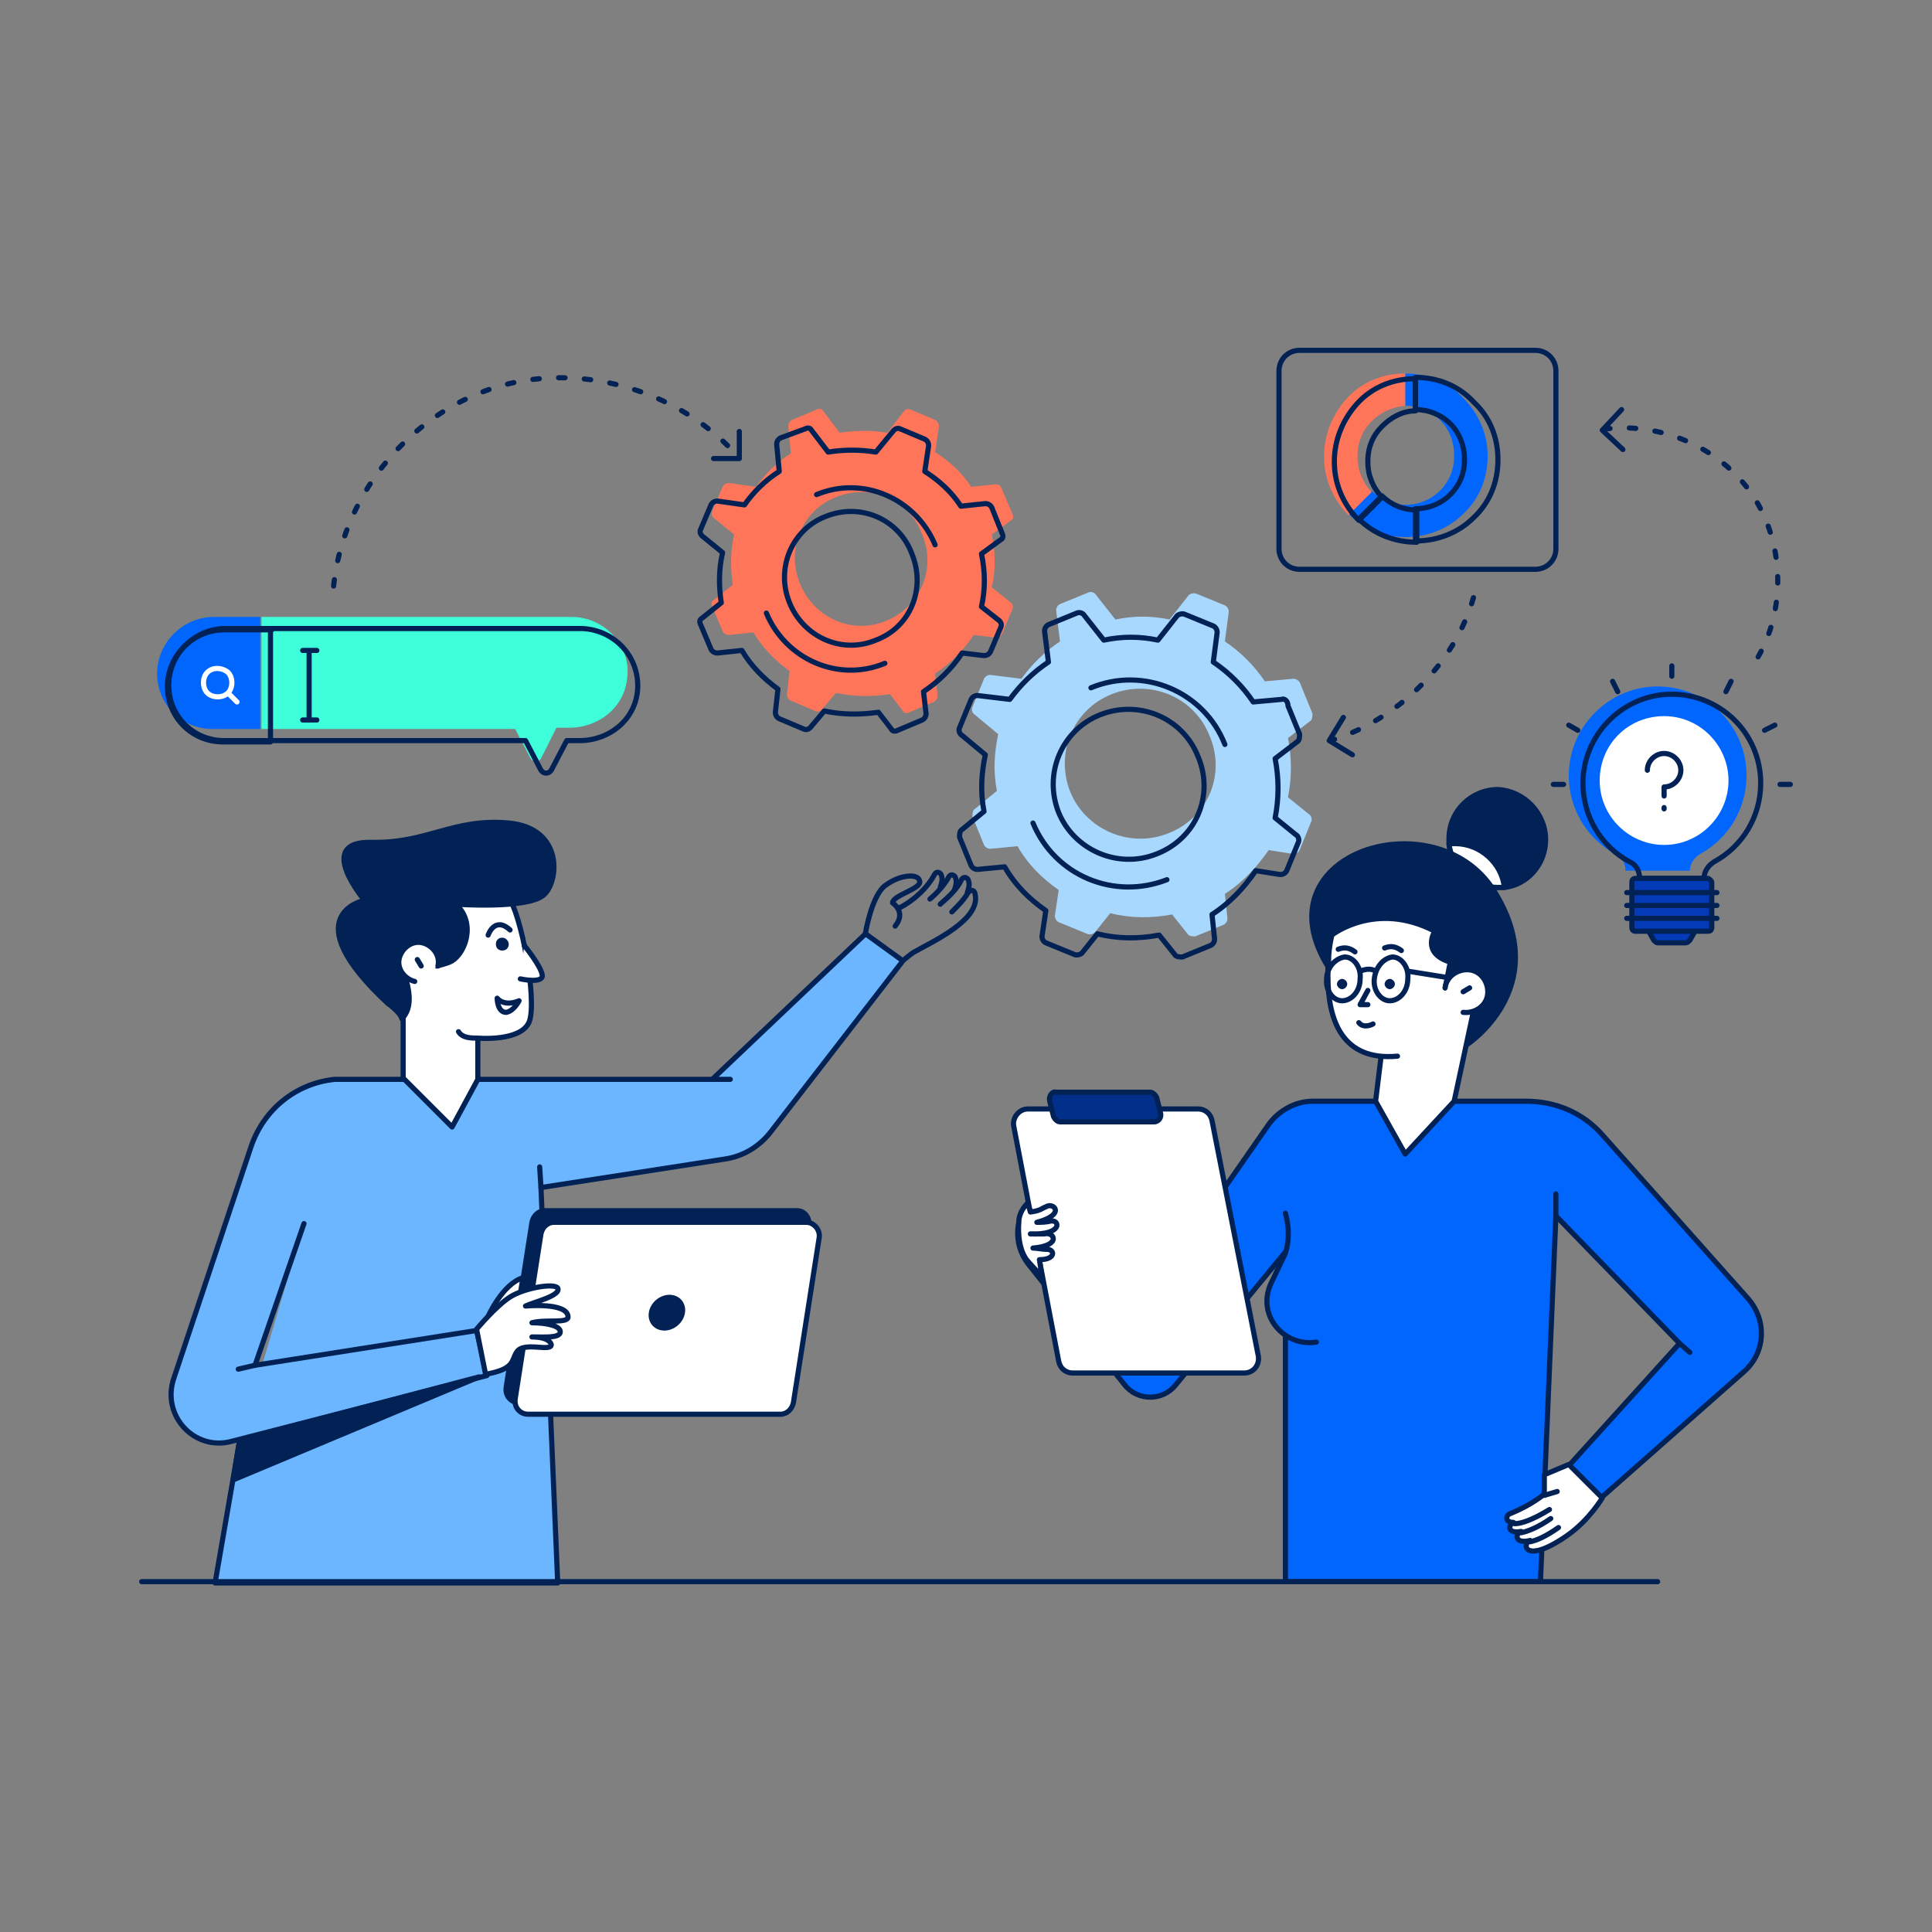 <?xml version="1.0" encoding="utf-8"?>
<svg xmlns="http://www.w3.org/2000/svg" id="Layer_1" style="enable-background:new 0 0 150 150" version="1.1" viewBox="0 0 150 150" x="0" y="0">
  <rect x="0" y="0" width="150" height="150" fill="#808080" stroke="none"/>
  <style>.st0{fill:#fff;stroke:#022256;stroke-width:.4;stroke-linecap:round;stroke-linejoin:round;stroke-miterlimit:10}.st4{fill:#ff755a}.st5{stroke-dasharray:.5,1.5}.st5,.st6{fill:none;stroke:#022256;stroke-width:.4;stroke-linecap:round;stroke-linejoin:round;stroke-miterlimit:10}.st7{fill:#022256}.st10,.st8{fill:#033ab7;stroke:#022256;stroke-width:.4;stroke-linecap:round;stroke-linejoin:round;stroke-miterlimit:10}.st10{fill:#022256}.st12,.st13,.st24{fill:#0066fe}.st13,.st24{stroke:#022256;stroke-width:.4;stroke-linecap:round;stroke-linejoin:round;stroke-miterlimit:10}.st24{fill:none;stroke:#fff}</style>
  <g id="Process">
    <path class="st10" d="M120 65.2c0 1.9-1.4 3.5-3.2 3.7h-.5c-1.9 0-3.6-1.5-3.8-3.4v-.4c0-2.1 1.7-3.8 3.8-3.8 2 .1 3.7 1.8 3.7 3.9z"/>
    <path class="st0" d="M116.8 68.9h-.5c-1.9 0-3.6-1.5-3.8-3.4h.5c1.9 0 3.6 1.5 3.8 3.4z"/>
    <path d="m23.6 95-3.8 11 17.2-2.7.8 3.5-19.8 5.1c-2.9.8-5.5-2-4.5-4.9l6-18c1-2.9 3.5-4.9 6.5-5.2h29.3l11.9-11.3 2.9 2.1-10.2 13.2c-.9 1.2-2.2 2-3.7 2.2L42 92.2l1.3 30.7H16.7l1.9-11" style="fill:#6cb6ff;stroke:#022256;stroke-width:.4;stroke-linecap:round;stroke-linejoin:round;stroke-miterlimit:10"/>
    <path class="st10" d="m62.8 95.2-2 12.8c-.1.5-.5.9-1 .9H40.3c-.6 0-1.1-.5-1-1.2l2-12.8c.1-.5.5-.9 1-.9h19.6c.6 0 1 .6.9 1.2z"/>
    <path class="st0" d="m63.6 96.1-2 12.8c-.1.5-.5.9-1 .9H41c-.6 0-1.1-.5-1-1.2l2-12.8c.1-.5.5-.9 1-.9h19.6c.6 0 1.1.6 1 1.2zM37.1 83.8v-3.2s3.4.3 4-1.3c.6-1.7-.6-8.3-1.7-9.8-1.2-1.5-8.1.3-8.1.3v13.9l3.8 3.8 2-3.7z"/>
    <path class="st10" d="M31.3 79c.9-1.1.3-2.7-.1-4.1-.1-.5 0-.9.6-1.2 1.8-.9 2.1 1.3 2.1 1.3s.9-.2 1.2-.4c1-.6 1.9-2.9.3-4.4 0 0 5.5.4 6.8-.7 1.2-1 1.6-5.2-2.7-5.6s-6.3 1.6-10.7 1.5c-4.4-.1-.5 4.5-.5 4.5s-5.6 1.1 1.8 8c0 0 1 .7 1.1 1.2l.1-.1z"/>
    <path class="st0" d="M35.6 80.1c.3.5 1 .5 1.5.5"/>
    <path class="st7" d="M39.5 73.3c0 .3-.2.5-.5.5s-.5-.2-.5-.5.2-.5.5-.5.5.3.5.5z"/>
    <path class="st6" d="M37.9 72.6s.5-1.5 1.7-.4"/>
    <path class="st0" d="M40.7 73.4s1.3 1.6 1.4 2.3-1.7.3-1.7.3M32.2 76.2c-.8-.2-1.4-1-1.2-1.8.2-.8 1-1.4 1.8-1.2.8.2 1.4 1 1.2 1.8M38.6 77.5s.5.7 1.7.2c0 0-.4.8-1 .9-.7 0-.7-1.1-.7-1.1z"/>
    <path class="st6" d="m32.4 74.5.3.5M42 92.2l-.1-1.6"/>
    <ellipse class="st10" cx="51.8" cy="101.9" rx="1.3" ry="1.1" transform="rotate(-40.706 51.811 101.937)"/>
    <path class="st0" d="M37.9 102.2s1.1-2.5 2.7-3l-.4 2.5-2.3.5z"/>
    <path class="st0" d="M37 103.2s1.5-1.8 2.6-2.5 3.4-1.1 3.7-.7c.3.6-1.9 1.1-2.5 1.4 0 0 3.2-.3 3.3.8.1.6-1.7.2-2.8.5 1 0 2.2.2 2.2.7 0 .5-1.2.4-2.2.4.8 0 1.4.2 1.5.6 0 .6-2.2-.3-2.7.6-.4.6-.1 1.3-2.4 1.7l-.7-3.5z"/>
    <path d="M48.7 52.6c-.2 2.3-2.2 3.9-4.5 3.9h-1L42 58.9c-.2.3-.6.3-.8 0L40 56.6H20.3v-8.7h24.1c2.5 0 4.6 2.2 4.3 4.7z" style="fill:#3effda"/>
    <path class="st12" d="M20.3 47.9h-3.7c-1.2 0-2.3.5-3.1 1.3-.8.8-1.3 1.9-1.3 3.1 0 2.4 1.9 4.3 4.3 4.3h3.7v-8.7z"/>
    <path class="st6" d="M49.5 53.6c-.2 2.3-2.2 3.9-4.5 3.9h-1l-1.2 2.3c-.2.3-.6.3-.8 0l-1.2-2.3H17.4c-2.4 0-4.3-1.9-4.3-4.3 0-1.2.5-2.3 1.3-3.1s1.9-1.3 3.1-1.3h27.7c2.5.1 4.5 2.2 4.3 4.8z"/>
    <path class="st6" d="M21.1 48.9h-3.7c-1.2 0-2.3.5-3.1 1.3S13 52.1 13 53.3c0 2.4 1.9 4.3 4.3 4.3H21v-8.7zM24 50.5v5.4M23.5 50.5h1.1M23.5 55.9h1.1"/>
    <path class="st24" d="M17.7 52.2c.4.4.4 1.2 0 1.6-.4.4-1.2.4-1.6 0-.4-.4-.4-1.2 0-1.6.4-.4 1.1-.4 1.6 0zM17.7 53.8l.7.7"/>
    <path d="m100.4 52.7-2.2.2c-.8-1.2-1.9-2.3-3.1-3.1l.3-2.3c0-.2-.1-.4-.3-.5l-2.2-.9c-.2-.1-.5 0-.6.1l-1.5 1.9c-1.4-.3-2.8-.3-4.2 0l-1.5-1.9c-.1-.2-.4-.3-.6-.2l-2.2.9c-.2.1-.3.3-.3.5l.3 2.4c-1.2.8-2.2 1.8-3 2.9l-2.4-.3c-.2 0-.4.1-.5.3l-.9 2.2c-.1.2 0 .5.2.6l1.8 1.5c-.3 1.4-.4 2.9-.1 4.4l-1.7 1.4c-.2.1-.2.4-.2.6l.9 2.2c.1.2.3.3.5.3l2.1-.2c.8 1.4 1.9 2.5 3.2 3.4l-.3 2c0 .2.1.4.3.5l2.2.9c.2.1.5 0 .6-.1l1.2-1.5c1.6.4 3.2.4 4.8.1l1.2 1.5c.1.2.4.2.6.2l2.2-.9c.2-.1.3-.3.3-.5l-.2-1.9c1.4-.9 2.5-2.1 3.4-3.4l1.9.3c.2 0 .4-.1.5-.3l.9-2.2c.1-.2 0-.5-.2-.6l-1.6-1.3c.3-1.5.3-3.1 0-4.6l1.7-1.3c.2-.1.2-.4.2-.6l-.9-2.2c-.1-.4-.4-.5-.6-.5zm-9.7 12c-3 1.2-6.4-.3-7.6-3.2-1.2-3 .2-6.4 3.2-7.6 3-1.2 6.4.2 7.6 3.2 1.3 3-.1 6.4-3.2 7.6z" style="fill:#a9d8ff"/>
    <path class="st6" d="m99.5 54.3-2.2.2c-.8-1.2-1.9-2.3-3.1-3.1l.3-2.3c0-.2-.1-.4-.3-.5l-2.2-.9c-.2-.1-.5 0-.6.1l-1.5 1.9c-1.4-.3-2.8-.3-4.2 0h0l-1.5-1.9c-.1-.2-.4-.3-.6-.2l-2.2.9c-.2.1-.3.3-.3.5l.3 2.4h0c-1.2.8-2.2 1.8-3 2.9l-2.5-.3c-.2 0-.4.1-.5.3l-.9 2.2c-.1.2 0 .5.2.6l1.8 1.5c-.3 1.4-.4 2.9-.1 4.4l-1.7 1.4c-.2.1-.2.4-.2.6l.9 2.2c.1.2.3.3.5.3l2.1-.2c.8 1.4 1.9 2.5 3.2 3.4l-.3 2c0 .2.1.4.3.5l2.2.9c.2.1.5 0 .6-.1l1.2-1.5c1.6.4 3.2.4 4.8.1l1.2 1.5c.1.2.4.2.6.2l2.2-.9c.2-.1.3-.3.3-.5l-.2-1.9c1.4-.9 2.5-2.1 3.4-3.4l1.9.3c.2 0 .4-.1.5-.3l.9-2.2c.1-.2 0-.5-.2-.6L99 63.5c.3-1.5.3-3.1 0-4.6l1.7-1.3c.2-.1.2-.4.2-.6l-.9-2.2c0-.4-.3-.6-.5-.5zm-9.7 12c-3 1.2-6.4-.3-7.6-3.2-1.2-3 .2-6.4 3.2-7.6 3-1.2 6.4.2 7.6 3.2 1.3 3-.1 6.4-3.2 7.6z"/>
    <path class="st6" d="M84.7 53.4c4.1-1.7 8.8.3 10.4 4.4m-4.5 10.5c-4.1 1.6-8.7-.3-10.4-4.4"/>
    <path class="st4" d="m77.3 37.6-1.9.2c-.7-1.1-1.7-2-2.8-2.7l.3-2c0-.2-.1-.4-.3-.5l-1.9-.8c-.2-.1-.4 0-.5.1l-1.3 1.7c-1.2-.2-2.5-.2-3.7 0l-1.3-1.7c-.1-.2-.3-.2-.5-.1l-1.9.8c-.2.1-.3.3-.3.5l.2 2.1c-1.1.7-2 1.6-2.7 2.6l-2.1-.3c-.2 0-.4.1-.5.3l-.8 1.9c-.1.2 0 .4.1.5l1.6 1.3c-.3 1.3-.3 2.6-.1 3.9l-1.5 1.2c-.2.1-.2.3-.1.5l.8 1.9c.1.2.3.3.5.3l1.9-.2c.7 1.2 1.7 2.2 2.8 3l-.2 1.8c0 .2.1.4.3.5l1.9.8c.2.1.4 0 .5-.1l1.1-1.3c1.4.3 2.8.3 4.2.1l1 1.3c.1.2.3.2.5.1l1.9-.8c.2-.1.3-.3.3-.5l-.2-1.7c1.2-.8 2.2-1.8 3-3l1.7.2c.2 0 .4-.1.5-.3l.8-1.9c.1-.2 0-.4-.1-.5L77 45.6c.3-1.3.3-2.7 0-4.1l1.5-1.1c.2-.1.2-.3.1-.5l-.8-1.9c-.1-.3-.3-.4-.5-.4zm-8.5 10.6c-2.6 1.1-5.6-.2-6.7-2.9-1.1-2.7.2-5.7 2.8-6.7 2.7-1.1 5.7.2 6.7 2.9 1.1 2.6-.1 5.6-2.8 6.7z"/>
    <path class="st6" d="m76.5 39.1-1.9.2c-.7-1.1-1.7-2-2.8-2.7l.3-2c0-.2-.1-.4-.3-.5l-1.9-.8c-.2-.1-.4 0-.5.1L68 35.1c-1.2-.2-2.5-.2-3.7 0h0L63 33.4c-.1-.2-.3-.2-.5-.1l-1.9.7c-.2.1-.3.3-.3.5l.2 2.1h0c-1.1.7-2 1.6-2.7 2.6l-2.1-.3c-.2 0-.4.1-.5.3l-.8 1.9c-.1.2 0 .4.1.5l1.6 1.3c-.3 1.3-.3 2.6-.1 3.9L54.5 48c-.2.1-.2.3-.1.5l.8 1.9c.1.2.3.3.5.3l1.9-.2c.7 1.2 1.7 2.2 2.8 3l-.2 1.8c0 .2.1.4.3.5l1.9.8c.2.1.4 0 .5-.1l1.1-1.3c1.4.3 2.8.3 4.2.1l1 1.3c.1.2.3.2.5.1l1.9-.8c.2-.1.3-.3.3-.5l-.2-1.7c1.2-.8 2.2-1.8 3-3l1.7.2c.2 0 .4-.1.5-.3l.8-1.9c.1-.2 0-.4-.1-.5l-1.4-1.1c.3-1.3.3-2.7 0-4.1l1.5-1.1c.2-.1.2-.3.1-.5l-.8-2c-.1-.2-.3-.3-.5-.3zM68 49.7c-2.6 1.1-5.6-.2-6.7-2.9-1.1-2.7.2-5.7 2.8-6.7 2.7-1.1 5.7.2 6.7 2.9 1.1 2.7-.1 5.7-2.8 6.7z"/>
    <path class="st6" d="M63.4 38.4c3.6-1.5 7.7.3 9.2 3.9m-3.9 9.2c-3.6 1.5-7.7-.3-9.2-3.9"/>
    <path class="st13" d="M99.8 97.2v25.6h19.8l1.2-28.4 9.6 9.9-8.6 9.5 2.5 2.5 11.1-9.8c1.7-1.5 1.8-4 .3-5.7l-11.3-12.7c-1.5-1.7-3.6-2.6-5.9-2.6h-16.6c-1.3 0-2.6.7-3.4 1.8l-9.8 14.1-8.5-8.4h0c-1.4 1.3-1.6 3.5-.4 5.1l7.5 9.4c1 1.3 3 1.3 4 0l8.5-10.3"/>
    <path class="st0" d="m115.3 74.3-7.1-.2-1.4 11.4 2.3 4.1 3.8-4.1z"/>
    <path class="st0" d="M113.9 69.9h-6.5c-2.4 0-4.3 1.9-4.3 4.3v1.6c0 3.4 1.1 6.6 5.4 6.2"/>
    <path class="st10" d="M103.2 75.2s-.2-.8.2-2.6c0 0 3.4-2.7 8-.3 0 0-1.1 1.7 1.2 2.4l-.4 2s.8-1.5 2.2-1.3c1.8.1-.1 4.2-.1 4.2l-.4 1.5s6.6-4.3 2.3-11.6c-4.3-7.7-18.8-3.4-13 5.7z"/>
    <path class="st0" d="M113.6 78.6c.9.1 1.8-.5 1.9-1.4.1-.9-.5-1.8-1.4-1.9-.9-.1-1.8.5-1.9 1.4"/>
    <path class="st6" d="M106.6 79.5s-.7.4-1.1-.1M103.9 73.7c.5-.2.9-.1 1.3.2"/>
    <path class="st0" d="m106.2 76.9-.6 1.1h.6"/>
    <path class="st6" d="m114.1 76.7-.5.3"/>
    <path class="st7" d="M108.3 76.4c0 .2-.2.4-.4.4s-.4-.2-.4-.4.2-.4.4-.4.4.2.4.4z"/>
    <path class="st6" d="M107.5 73.6c.5-.2.9-.1 1.3.2"/>
    <path class="st13" d="M99.8 94.2c.3 1.1.3 2.1 0 3.1l-1.1 2.3c-1.2 2.5 1 5 3.5 4.6"/>
    <path class="st0" d="M124.4 116.3s-1 1.7-2.7 2.9c-3.3 2.3-3.6.7-2.9.4-1.2.3-1.2-.5-.7-.7-1.1.2-1-.5-.6-.7-.7 0-.6-.6-.2-.7 1.7-.7 2.6-1.5 2.6-1.5v-1.5l1.9-.8 2.6 2.6z"/>
    <path class="st6" d="M117.6 118.3c.5 0 1.4-.3 2.7-1.1M118.1 119c.5-.1 1.3-.4 2.3-1.1M118.8 119.7c.5-.1 1.2-.4 2.2-1.1"/>
    <path class="st0" d="m119.9 116.1 1-.3M78.7 87.4l3.5 18.3c.1.5.5.9 1.1.9h13.3c.7 0 1.2-.6 1.1-1.3L94.1 87c-.1-.5-.5-.9-1.1-.9H79.8c-.7 0-1.2.7-1.1 1.3z"/>
    <path class="st0" d="M80 95.8c2.5.1 2.3-1.1 1.6-1-.4.1-.8.1-1.1.1 2.3-.6 1.3-1.6.7-1.2-.3.1-.4.3-1.2.4l-.2-.7s-.7.6-.7 1.5c0 0-.2 1.8.6 2.9.6.7 1.2 1.3 1.2 1.3l-.2-1.3c1.3 0 1.2-.8.6-.8-.4 0-.8-.1-1.1-.1 2.3-.2 1.6-1.3.9-1.1H80"/>
    <path class="st6" d="M106.7 76c-.1.9.5 1.7 1.2 1.7s1.4-.7 1.4-1.7c.1-.9-.5-1.7-1.2-1.7-.7.1-1.3.8-1.4 1.7zM106.8 75.4c-.3-.2-.7-.2-1.2 0"/>
    <path class="st7" d="M104.6 76.4c0 .2-.2.4-.4.4s-.4-.2-.4-.4.2-.4.4-.4.4.2.4.4z"/>
    <path class="st6" d="M103 76c-.1.9.5 1.7 1.2 1.7s1.4-.7 1.4-1.7c.1-.9-.5-1.7-1.2-1.7-.7.1-1.4.8-1.4 1.7zM112.4 75.9l-3.1-.5"/>
    <path d="m81.5 85.5.3 1.2c.1.2.3.4.5.4h7.3c.4 0 .6-.4.5-.7l-.3-1.2c-.1-.2-.3-.4-.5-.4H82c-.3-.1-.6.3-.5.7z" style="fill:#022f89;stroke:#022256;stroke-width:.4;stroke-linecap:round;stroke-linejoin:round;stroke-miterlimit:10"/>
    <path class="st6" d="M120.8 94.4v-1.7"/>
    <path class="st12" d="M135.6 60.2c0 2.6-1.4 4.9-3.6 6.1-.5.3-.8.8-.8 1.3h-5c0-.6-.3-1.1-.8-1.3-2.2-1.2-3.6-3.5-3.6-6.1 0-3.7 3-6.8 6.7-6.9 3.9-.1 7.1 3 7.1 6.9z"/>
    <path class="st6" d="M136.7 60.8c0 2.6-1.4 4.9-3.6 6.1-.5.3-.8.8-.8 1.3v0h-5 0c0-.6-.3-1.1-.8-1.3-2.2-1.2-3.6-3.5-3.6-6.1 0-3.7 3-6.8 6.7-6.9 3.9-.1 7.1 3 7.1 6.9z"/>
    <path class="st8" d="M132.9 68.5V72c0 .2-.1.3-.3.3H127c-.2 0-.3-.1-.3-.3v-3.5c0-.2.1-.3.3-.3h5.6c.1 0 .3.2.3.3zM131.6 72.3l-.4.7c-.1.1-.2.2-.3.2h-2.2c-.1 0-.2-.1-.3-.2l-.4-.7h3.6z"/>
    <path class="st6" d="M126.3 69.3h7M126.3 70.3h7M126.3 71.3h7M129.8 51.7v.8M125.2 52.9l.4.8M121.8 56.3l.7.4M120.6 60.9h.8M139 60.9h-.8M137.8 56.3l-.8.4M134.4 52.9l-.4.8"/>
    <path d="M134.2 60.6c0 2.7-2.2 5-5 5-2.7 0-5-2.2-5-5s2.2-5 5-5 5 2.3 5 5z" style="fill:#fff"/>
    <path class="st6" d="M129.2 62.7v.1M127.9 59.8c0-.7.6-1.3 1.3-1.3.7 0 1.3.6 1.3 1.3s-.6 1.3-1.3 1.3v.7M120.8 28.8v13.8c0 .9-.7 1.6-1.6 1.6h-18.3c-.9 0-1.6-.7-1.6-1.6V28.8c0-.9.7-1.6 1.6-1.6h18.3c.9 0 1.6.7 1.6 1.6z"/>
    <path class="st12" d="M115.5 35.4c0 1.8-.7 3.4-1.9 4.5-1.1 1.1-2.7 1.8-4.5 1.8v-2.5c1 0 2-.4 2.7-1.1.7-.7 1.1-1.6 1.1-2.7v-.1c0-1-.4-2-1.1-2.7-.7-.7-1.7-1.1-2.7-1.1V29c1.8 0 3.4.7 4.5 1.9 1.2 1.2 1.9 2.8 1.9 4.5z"/>
    <path class="st12" d="M109.2 39.2c-1 0-2-.4-2.7-1.1l-1.8 1.8c1.1 1.1 2.7 1.8 4.5 1.8v-2.5z"/>
    <path class="st4" d="M106.5 32.7c-.7.7-1.1 1.6-1.1 2.7v.1c0 1 .4 2 1.1 2.7l-1.8 1.8c-1.1-1.1-1.9-2.7-1.9-4.5v-.1c0-1.7.7-3.3 1.8-4.5 1.1-1.2 2.7-1.9 4.5-1.9v2.5c-1 .1-1.9.5-2.6 1.2z"/>
    <path class="st6" d="M116.3 35.7h0c0 1.8-.7 3.4-1.9 4.5-1.1 1.1-2.7 1.8-4.5 1.8v-2.5c1 0 2-.4 2.7-1.1.7-.7 1.1-1.6 1.1-2.7v-.1c0-1-.4-2-1.1-2.7-.7-.7-1.7-1.1-2.7-1.1v-2.5c1.8 0 3.4.7 4.5 1.9 1.3 1.2 1.9 2.8 1.9 4.5z"/>
    <path class="st6" d="M110 39.6c-1 0-2-.4-2.7-1.1l-1.8 1.8c1.1 1.1 2.7 1.8 4.5 1.8 0 0 0 0 0 0v-2.5s0 0 0 0z"/>
    <path class="st6" d="M107.3 33.1c-.7.7-1.1 1.6-1.1 2.7v.1c0 1 .4 2 1.1 2.7l-1.8 1.8c-1.1-1.1-1.9-2.7-1.9-4.5v-.1c0-1.7.7-3.3 1.8-4.5 1.1-1.2 2.7-1.9 4.5-1.9 0 0 0 0 0 0v2.5c-1 0-1.9.5-2.6 1.2zM11 122.8h117.7"/>
    <path class="st5" d="M25.9 45.5c.7-6.8 5.5-12.9 11.9-15.2s14-.4 18.8 4.4M136.5 51c2.3-4 2-9.5-.9-13.2-2.9-3.7-8-5.4-12.5-4.2M114.4 46.4c-1.5 5.2-5.9 9.5-11.1 11.1"/>
    <path class="st6" d="M57.4 33.5v2.1h-2M105 58.6l-1.8-1.1 1.1-1.8M126 34.9l-1.6-1.5 1.5-1.6M67.2 72.4s.5-3 1.6-3.7c1.1-.8 2.5-.9 2.6-.3.2.6-2.1 1.1-2.1 1.7 0 0 1.1.7.2 1.8M73.9 70.8c.5-.5.9-.9 1.2-1.4.3-.5.6-.2.6 0 .5 2-3.3 3.7-4.7 4.5-.2.1-.8.6-.8.6M75.1 69.3c.1-.3.2-.6.1-.9 0-.2-.4-.5-.6 0-.3.6-.9 1.2-1.6 1.8"/>
    <path class="st6" d="M74.1 69.1c.1-.3.2-.6.1-.9 0-.2-.4-.5-.6 0-.3.5-.8 1.1-1.4 1.6"/>
    <path class="st6" d="M73 68.9c.1-.3.2-.6.1-.9 0-.2-.4-.5-.6 0-.5.9-1.5 1.9-2.7 2.5"/>
    <path class="st10" d="m37.2 106.9-19.1 8 .5-3.1z"/>
    <path class="st6" d="m19.8 106-1.3.3M130.4 104.3l.8.7M55.3 83.8h1.4"/>
  </g>
</svg>